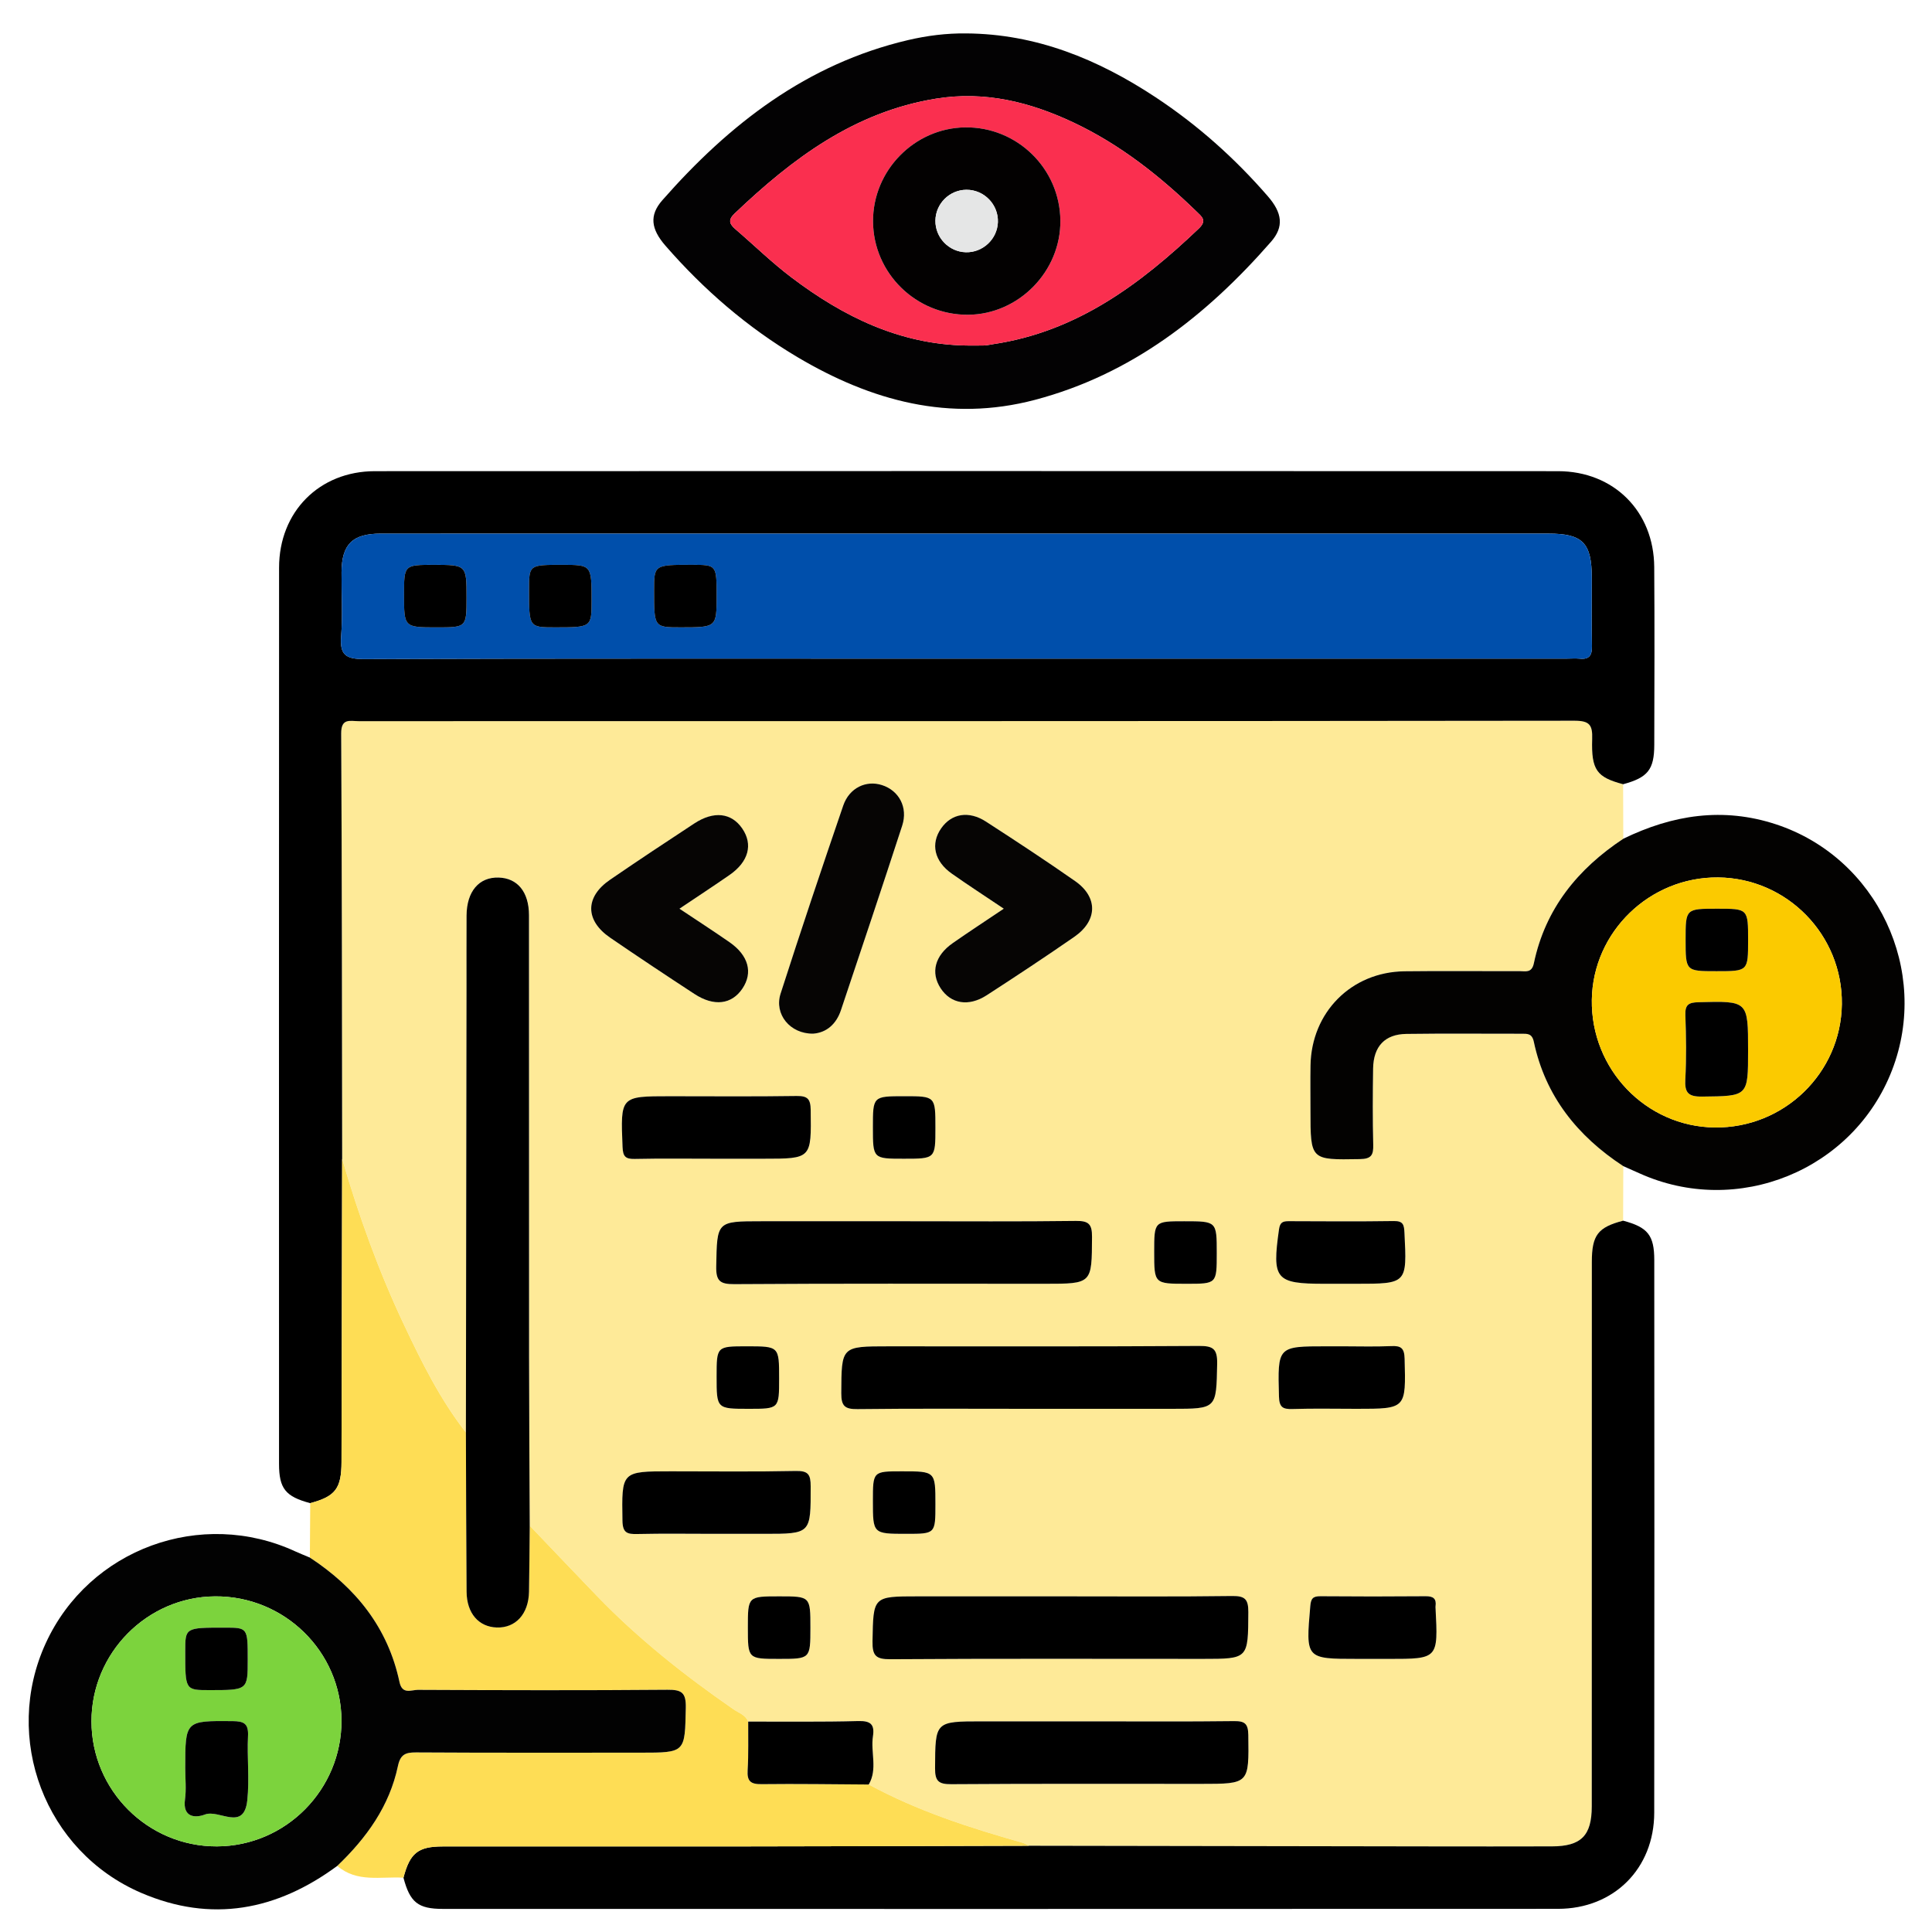 <?xml version="1.0" encoding="UTF-8"?>
<svg xmlns="http://www.w3.org/2000/svg" xmlns:xlink="http://www.w3.org/1999/xlink" version="1.1" id="Layer_1" x="0px" y="0px" width="85px" height="85px" viewBox="0 0 85 85" xml:space="preserve">
<g id="Layer_1_1_" display="none">
	<path display="inline" fill="#030303" d="M42.807,4.472c11.269,0,22.541,0.083,33.808-0.04c4.668-0.05,8.201,3.523,8.171,8.15   c-0.093,14.03-0.03,28.062-0.036,42.092c-0.001,3.911-2.402,6.93-6.115,7.725c-0.722,0.156-1.455,0.146-2.188,0.146   c-6.227,0.003-12.452,0.011-18.68-0.011c-0.636-0.004-0.883,0.113-0.861,0.82c0.055,1.887,0.041,3.774,0.005,5.662   c-0.011,0.575,0.123,0.764,0.731,0.756c2.534-0.035,5.071-0.043,7.605-0.002c2.023,0.033,3.799,0.73,5.179,2.27   c0.86,0.957,1.315,2.081,1.313,3.38c-0.004,1.269,0.003,2.536-0.002,3.806c-0.004,1.283-0.434,1.723-1.721,1.723   c-10.113,0.003-20.229,0-30.343,0c-7.945,0-15.89,0.002-23.835,0c-1.569,0-1.926-0.359-1.928-1.938c0-0.985,0-1.973,0-2.959   c0-3.25,1.911-5.522,5.111-6.137c1.094-0.208,2.189-0.146,3.286-0.152c1.888-0.013,3.776-0.036,5.662,0.015   c0.662,0.021,0.786-0.191,0.773-0.801c-0.04-1.859-0.05-3.723,0.003-5.578c0.021-0.731-0.233-0.865-0.905-0.863   c-6.311,0.023-12.622,0.006-18.933,0.018c-3.29,0.008-5.734-1.385-7.253-4.318c-0.511-0.986-0.75-2.061-0.75-3.174   c-0.003-14.37-0.021-28.738,0.01-43.105C0.925,7.689,4.33,4.485,8.742,4.481C20.098,4.464,31.452,4.472,42.807,4.472z    M74.936,42.17c-1.027,0.671-1.494,1.51-0.854,2.717c0.128,0.24,0.154,0.535,0.217,0.807c0.08,0.352,0.286,0.531,0.649,0.523   c1.06,0.271,2.118,0.547,3.18,0.819c1.106,0.296,2.214,0.595,3.322,0.888c0.353,0.094,0.618,0.137,0.601-0.416   c-0.041-1.316-0.031-2.638-0.002-3.955c0.01-0.432-0.166-0.585-0.546-0.673c-1.116-0.26-2.226-0.543-3.338-0.817   c-0.531-0.146-1.083-0.241-1.589-0.447C75.837,41.315,75.316,41.498,74.936,42.17z M80.848,39.854   c0.037,0.02,0.075,0.039,0.114,0.058c-0.017-0.042-0.034-0.083-0.051-0.125c-0.06-0.124-0.103-0.262-0.183-0.37   c-2.58-3.447-7.89-3.564-10.853-0.207c-0.59,0.668-1.183,0.963-2.062,0.733c-5.572-1.457-11.149-2.902-16.729-4.34   c-0.768-0.198-1.188-0.633-1.341-1.429c-0.646-3.31-3.31-5.64-6.655-5.796c-1.201-0.056-2.37,0.157-3.539,0.887   c1.757,0.452,3.354,0.897,4.969,1.264c0.905,0.206,1.41,0.689,1.625,1.59c0.287,1.202,0.631,2.391,0.979,3.577   c0.183,0.612,0.033,1.105-0.394,1.543c-0.94,0.97-1.887,1.936-2.826,2.907c-0.477,0.493-1.016,0.624-1.688,0.435   c-1.353-0.379-2.715-0.724-4.083-1.045c-0.324-0.076-0.655-0.3-1.094-0.127c0.127,0.184,0.211,0.325,0.315,0.45   c2.805,3.407,7.819,3.493,10.792,0.141c0.646-0.726,1.271-0.942,2.221-0.69c5.402,1.437,10.814,2.847,16.238,4.209   c1.008,0.254,1.539,0.721,1.733,1.756c0.356,1.889,1.433,3.345,3.024,4.4c2.127,1.416,5.152,1.555,6.932,0.338   c-0.248-0.279-0.609-0.27-0.923-0.354c-1.356-0.362-2.718-0.711-4.084-1.038c-0.698-0.168-1.144-0.552-1.333-1.251   c-0.338-1.247-0.7-2.488-1.039-3.734c-0.191-0.707-0.05-1.314,0.503-1.847c0.833-0.799,1.657-1.611,2.425-2.471   c0.641-0.716,1.328-0.907,2.258-0.643C77.672,39.123,79.232,39.597,80.848,39.854z M71.443,52.832   c-0.848-0.587-1.752-0.85-2.815-0.828c-3.257,0.059-6.517,0.061-9.772-0.003c-0.922-0.019-1.551,0.265-2.022,1.006   c-0.657,0.611-1.38,0.72-2.146,0.233c-1.453-0.924-2.764-0.811-4.408-0.139c-1.754,0.717-2.854,1.609-3.25,3.438   c-0.166,0.772-0.734,1.168-1.543,1.168c-1.771,0.002-3.542,0.002-5.314,0c-0.764-0.001-1.273-0.366-1.532-1.085   c-0.114-0.316-0.284-0.62-0.35-0.943c-0.254-1.254-0.949-2.021-2.247-2.209c-0.243-0.035-0.501-0.138-0.697-0.283   c-1.479-1.104-2.923-0.855-4.375,0.054c-0.766,0.479-1.487,0.379-2.144-0.234c-0.472-0.745-1.102-1.046-2.026-1.006   c-1.852,0.08-3.709,0.021-5.564,0.024c-4.58,0.009-9.161,0.021-13.741,0.031c-1.038-0.231-1.361-0.592-1.361-1.596   C6.129,37.644,6.128,24.824,6.136,12.005c0-1.399,0.862-2.254,2.25-2.313C8.583,9.683,8.78,9.688,8.977,9.688   c22.568,0,45.134,0,67.705,0c0.281,0,0.563-0.004,0.844,0.021c1.107,0.103,1.912,0.931,1.99,2.044   c0.021,0.281,0.01,0.563,0.01,0.845c0,7.241,0,14.481,0.008,21.722c0,0.31-0.146,0.677,0.283,0.877   c0.785,0.365,1.439,0.938,2.222,1.531c0-0.281,0-0.44,0-0.6c0-7.974,0.008-15.947-0.004-23.92c-0.005-2.98-2.066-5.029-5.06-5.03   c-22.767-0.006-45.531-0.006-68.294,0C5.654,7.181,3.618,9.25,3.61,12.293c-0.008,3.156-0.002,6.311-0.002,9.467   c0,10.96,0.006,21.92-0.006,32.879c-0.002,1.519,0.449,2.82,1.55,3.873c1.112,1.066,2.479,1.317,3.97,1.316   c22.455-0.014,44.911-0.01,67.366-0.01c0.31,0,0.619-0.004,0.93-0.021c2.211-0.107,4.032-1.611,4.475-3.794   c0.342-1.685,0.078-3.396,0.15-5.233C78.824,53.631,75.311,54.195,71.443,52.832z M74.945,34.031   c0.308,0.015,0.627-0.016,0.922,0.054c0.855,0.204,0.976-0.165,0.972-0.946c-0.034-6.354-0.019-12.709-0.019-19.064   c0-1.797,0-1.797-1.872-1.635c-0.169-0.015-0.335-0.044-0.503-0.044C52.814,12.394,31.182,12.397,9.55,12.38   c-0.608,0-0.729,0.175-0.728,0.75c0.017,11.802,0.02,23.604-0.006,35.405c-0.001,0.705,0.233,0.802,0.849,0.799   c4.844-0.021,9.689-0.012,14.534-0.012c0.269,0,0.537,0,0.967,0c-0.768-0.805-0.59-1.563-0.155-2.262   c0.853-1.365,0.727-2.57,0.132-4.112c-0.715-1.852-1.674-3.013-3.592-3.436c-0.753-0.166-1.068-0.736-1.059-1.518   c0.021-1.662,0.005-3.323,0.006-4.985c0.001-1.238,0.155-1.615,1.328-1.917c1.692-0.437,2.481-1.452,3.196-3.057   c0.773-1.735,0.805-3.118-0.13-4.655c-0.489-0.804-0.248-1.476,0.405-2.103c1.138-1.091,2.236-2.224,3.353-3.339   c0.917-0.916,1.249-1.059,2.363-0.427c1.477,0.838,2.726,0.743,4.346,0.105c1.782-0.702,2.845-1.629,3.262-3.439   c0.199-0.863,0.836-1.189,1.712-1.175c1.548,0.027,3.099,0.007,4.646,0.007c1.457,0,1.775,0.124,2.166,1.48   c0.442,1.54,1.338,2.305,2.832,2.987c1.822,0.833,3.312,0.928,4.961-0.115c0.65-0.41,1.287-0.222,1.828,0.331   c0.905,0.927,1.825,1.839,2.748,2.75c1.911,1.888,1.873,1.699,0.728,4.084c-0.419,0.874-0.572,1.615,0.011,2.481   c0.37,0.548,0.657,1.205,0.782,1.852c0.205,1.044,0.806,1.515,1.769,1.842c2.66,0.903,2.346,0.848,2.356,3.405   c0.004,0.758-0.247,1.707,0.112,2.224c0.393,0.564,1.434,0.473,2.181,0.703c0.024,0.008,0.053,0.018,0.079,0.028   c0.322,0.131,0.568,0.053,0.824-0.2C70.182,35.062,72.412,34.192,74.945,34.031z M28.872,35.802   c-0.384-7.415,5.85-14.176,13.27-14.392c7.521-0.219,13.526,4.876,14.538,12.356c0.051,0.375,0.184,0.542,0.524,0.628   c1.553,0.393,3.104,0.795,4.653,1.2c0.383,0.1,0.592,0.101,0.604-0.429c0.043-1.681,0.068-1.681-1.525-2.302   c-0.263-0.102-0.519-0.222-0.785-0.305c-0.649-0.203-1.035-0.629-1.196-1.291c-0.392-1.594-1.022-3.091-1.874-4.496   c-0.318-0.524-0.33-1.057-0.063-1.607c0.172-0.354,0.32-0.717,0.48-1.077c0.563-1.26,0.564-1.263-0.406-2.227   c-0.558-0.555-1.046-1.376-1.714-1.571c-0.721-0.211-1.489,0.494-2.226,0.823c-0.687,0.308-1.271,0.292-1.906-0.106   c-1.102-0.689-2.273-1.287-3.54-1.542c-1.326-0.268-2.115-0.93-2.392-2.239c-0.033-0.162-0.146-0.31-0.176-0.472   c-0.168-0.87-0.664-1.171-1.549-1.069c-0.859,0.099-1.88-0.213-2.564,0.152c-0.661,0.354-0.703,1.461-1.011,2.238   c-0.252,0.637-0.655,1.001-1.322,1.157c-0.987,0.23-1.962,0.541-2.853,1.019c-2.883,1.548-1.911,1.406-5.009,0.099   c-0.406-0.171-0.671-0.167-0.946,0.18c-0.173,0.219-0.398,0.397-0.594,0.6c-0.548,0.563-1.422,1.067-1.547,1.714   c-0.124,0.638,0.483,1.436,0.82,2.14c0.334,0.699,0.313,1.323-0.105,1.989c-0.673,1.076-1.271,2.223-1.501,3.464   c-0.261,1.414-1.067,2.091-2.37,2.493c-1.407,0.433-1.39,0.504-1.383,1.952c0.004,0.787-0.25,1.764,0.121,2.307   c0.369,0.541,1.362,0.688,2.107,0.931c0.758,0.247,1.151,0.742,1.317,1.491c0.232,1.047,0.506,2.131,1.123,2.981   c1.118,1.539,1.053,2.987,0.071,4.498c-0.367,0.563-0.319,1.021,0.257,1.407c0.137,0.093,0.237,0.24,0.362,0.354   c0.6,0.545,1.05,1.491,1.784,1.58c0.679,0.082,1.458-0.479,2.158-0.828c0.678-0.338,1.277-0.304,1.906,0.102   c0.806,0.52,1.659,1.056,2.582,1.216c2.109,0.36,3.345,1.505,3.743,3.588c0.078,0.408,0.328,0.521,0.729,0.511   c0.816-0.027,1.639-0.059,2.449,0.006c0.662,0.054,0.958-0.209,1.131-0.813c0.16-0.563,0.438-1.096,0.633-1.649   c0.193-0.557,0.563-0.904,1.122-1.039c1.653-0.396,3.199-1.056,4.654-1.928c0.474-0.281,0.938-0.295,1.45-0.103   c0.854,0.321,1.705,1.192,2.527,0.896c0.791-0.285,1.315-1.265,2.019-1.869c0.511-0.438,0.573-0.812,0.278-1.425   c-0.369-0.772-1.064-1.556-0.851-2.415c0.226-0.895-0.206-0.964-0.798-1.089c-0.305-0.063-0.619-0.103-0.898-0.224   c-0.559-0.242-0.869-0.075-1.246,0.408c-2.629,3.394-6.104,5.319-10.395,5.502C35.58,49.609,29.284,43.768,28.872,35.802z    M42.837,78.238c7.856,0,15.714,0.005,23.572-0.008c0.858-0.002,2.01,0.379,2.493-0.174c0.424-0.483,0.103-1.607,0.137-2.447   c0.041-0.998-0.413-1.729-1.189-2.289c-0.9-0.65-1.928-0.862-3.024-0.862c-14.673,0.005-29.345,0.004-44.017,0.004   c-0.226,0-0.451-0.002-0.675,0.017c-2.325,0.191-3.51,1.459-3.51,3.748c0,0.338,0.051,0.688-0.01,1.012   c-0.168,0.904,0.253,1.021,1.05,1.02C26.053,78.229,34.445,78.238,42.837,78.238z M42.756,69.755c3.547,0,7.096-0.009,10.645,0.011   c0.549,0.002,0.802-0.092,0.787-0.729c-0.043-1.913-0.039-3.83-0.004-5.743c0.012-0.62-0.238-0.761-0.791-0.76   c-7.098,0.01-14.191,0.011-21.29-0.005c-0.522,0-0.676,0.166-0.669,0.68c0.025,1.941,0.036,3.887-0.005,5.828   c-0.012,0.615,0.199,0.734,0.767,0.73C35.717,69.743,39.237,69.755,42.756,69.755z M51.479,42.481   c-0.918-0.495-1.563-0.34-2.375,0.355c-5.365,4.607-13.638,2.094-15.629-4.689c-0.187-0.637-0.344-1.272,0.176-1.829   c0.523-0.561,1.155-0.438,1.806-0.269c2.121,0.552,4.249,1.08,6.369,1.632c0.311,0.081,0.543,0.148,0.837-0.112   c1.762-1.557,1.749-1.543,1.166-3.745c-0.151-0.574-0.441-0.801-0.995-0.934c-2.103-0.508-4.196-1.057-6.287-1.612   c-1.507-0.4-1.809-1.489-0.745-2.606c4.949-5.192,13.729-3.345,16.174,3.403c0.073,0.211,0.139,0.427,0.207,0.641   c0.245,0.746,0.991,0.717,1.473,0.663c0.434-0.049,0.104-0.634,0.017-0.957c-1.271-4.605-5.249-7.93-9.894-8.291   c-4.811-0.374-9.317,2.3-11.229,6.659c-1.946,4.435-0.879,9.558,2.675,12.853C39.92,48.001,47.711,47.467,51.479,42.481z    M60.552,49.271c2.269,0,4.388,0,6.589,0c-0.58-0.953-1.072-1.862-1.316-2.875c-0.068-0.282-0.271-0.342-0.482-0.396   c-1.711-0.445-3.426-0.873-5.133-1.327c-0.516-0.136-0.563,0.084-0.402,0.468c0.282,0.672,0.576,1.338,0.896,1.994   C61.05,47.855,61.2,48.557,60.552,49.271z"></path>
	<path display="inline" fill="#D7EBFD" d="M74.945,34.031c-2.533,0.161-4.766,1.03-6.59,2.832c-0.256,0.253-0.502,0.332-0.824,0.2   c-0.026-0.011-0.053-0.02-0.079-0.028c-0.747-0.23-1.788-0.139-2.181-0.703c-0.359-0.518-0.108-1.466-0.112-2.224   c-0.013-2.558,0.304-2.502-2.357-3.405c-0.962-0.327-1.563-0.798-1.768-1.842c-0.125-0.647-0.412-1.304-0.782-1.852   c-0.583-0.867-0.43-1.607-0.011-2.481c1.147-2.385,1.186-2.196-0.728-4.084c-0.923-0.91-1.843-1.823-2.746-2.75   c-0.543-0.553-1.18-0.741-1.828-0.331c-1.651,1.042-3.141,0.947-4.961,0.115c-1.494-0.682-2.392-1.447-2.834-2.987   c-0.391-1.356-0.707-1.479-2.164-1.48c-1.551,0-3.101,0.021-4.647-0.007c-0.876-0.015-1.513,0.312-1.712,1.175   c-0.417,1.81-1.48,2.737-3.262,3.439c-1.62,0.638-2.869,0.733-4.346-0.105c-1.115-0.632-1.446-0.489-2.363,0.427   c-1.116,1.115-2.214,2.248-3.353,3.339c-0.653,0.627-0.895,1.298-0.405,2.103c0.935,1.538,0.903,2.92,0.13,4.655   c-0.714,1.604-1.503,2.62-3.196,3.057c-1.173,0.303-1.327,0.679-1.328,1.917c-0.001,1.662,0.014,3.324-0.006,4.985   c-0.009,0.782,0.305,1.352,1.059,1.518c1.918,0.422,2.877,1.584,3.592,3.436c0.595,1.542,0.721,2.747-0.132,4.112   c-0.435,0.696-0.613,1.457,0.155,2.262c-0.43,0-0.698,0-0.967,0c-4.844,0-9.689-0.012-14.534,0.012   c-0.616,0.003-0.85-0.094-0.849-0.799C8.843,36.733,8.84,24.931,8.823,13.129c0-0.575,0.12-0.75,0.728-0.75   c21.631,0.017,43.264,0.014,64.895,0.016c0.168,0,0.334,0.029,0.504,0.044C74.947,19.637,74.945,26.834,74.945,34.031z"></path>
	<path display="inline" fill="#E8EBED" d="M28.825,53.007c0.657,0.613,1.378,0.714,2.144,0.234c1.452-0.909,2.897-1.157,4.375-0.054   c0.196,0.146,0.455,0.248,0.697,0.283c1.298,0.188,1.993,0.955,2.247,2.209c0.065,0.323,0.236,0.627,0.35,0.943   c0.259,0.719,0.768,1.084,1.532,1.085c1.771,0.002,3.543,0.002,5.314,0c0.809,0,1.379-0.396,1.545-1.168   c0.394-1.829,1.494-2.724,3.248-3.438c1.646-0.672,2.957-0.785,4.408,0.139c0.766,0.484,1.486,0.378,2.146-0.233   c4.573,0.004,9.146,0.007,13.721,0.015c0.315,0,0.614-0.035,0.892-0.188c3.867,1.364,7.383,0.799,10.601-2.063   c-0.071,1.843,0.188,3.553-0.149,5.234c-0.441,2.182-2.265,3.686-4.476,3.794c-0.312,0.017-0.62,0.021-0.931,0.021   c-22.454,0-44.91-0.004-67.365,0.011c-1.49,0.001-2.858-0.25-3.97-1.315c-1.101-1.055-1.552-2.357-1.55-3.873   C3.615,43.68,3.608,32.72,3.608,21.76c0-3.156-0.006-6.311,0.002-9.467C3.618,9.25,5.654,7.181,8.678,7.18   c22.765-0.006,45.53-0.006,68.294,0c2.991,0,5.055,2.05,5.06,5.03c0.012,7.974,0.004,15.947,0.004,23.92c0,0.159,0,0.318,0,0.6   c-0.78-0.593-1.435-1.166-2.22-1.531c-0.433-0.2-0.285-0.567-0.285-0.877c-0.008-7.241-0.006-14.481-0.006-21.722   c0-0.282,0.009-0.564-0.012-0.845c-0.076-1.114-0.883-1.942-1.988-2.044c-0.28-0.026-0.563-0.021-0.846-0.021   c-22.568-0.001-45.137-0.001-67.705,0c-0.197,0-0.395-0.005-0.592,0.003c-1.388,0.059-2.249,0.914-2.25,2.313   c-0.005,12.818-0.004,25.638,0,38.457c0,1.004,0.324,1.362,1.361,1.596c-0.106,0.771,0.311,0.967,0.993,0.965   C15.267,53.011,22.046,53.011,28.825,53.007z"></path>
	<path display="inline" fill="#FBDD75" d="M28.872,35.802c0.413,7.966,6.708,13.808,14.671,13.474   c4.289-0.18,7.766-2.106,10.395-5.5c0.375-0.483,0.688-0.65,1.246-0.408c0.279,0.119,0.596,0.16,0.898,0.224   c0.592,0.125,1.021,0.194,0.798,1.091c-0.216,0.857,0.479,1.641,0.851,2.414c0.295,0.612,0.23,0.984-0.278,1.426   c-0.701,0.604-1.228,1.584-2.021,1.869c-0.822,0.295-1.674-0.576-2.524-0.897c-0.515-0.192-0.979-0.181-1.451,0.103   c-1.455,0.872-3.001,1.53-4.654,1.928c-0.563,0.136-0.929,0.482-1.12,1.037c-0.195,0.558-0.475,1.086-0.635,1.651   c-0.173,0.604-0.469,0.866-1.131,0.813c-0.813-0.063-1.633-0.035-2.449-0.008c-0.4,0.014-0.651-0.102-0.729-0.51   c-0.398-2.083-1.634-3.226-3.743-3.588c-0.923-0.16-1.776-0.695-2.582-1.216c-0.629-0.403-1.228-0.438-1.906-0.103   c-0.7,0.35-1.479,0.91-2.158,0.83c-0.734-0.09-1.184-1.035-1.784-1.58c-0.125-0.112-0.225-0.262-0.362-0.354   c-0.576-0.387-0.625-0.844-0.257-1.407c0.982-1.511,1.046-2.959-0.071-4.498c-0.617-0.851-0.891-1.934-1.123-2.981   c-0.166-0.749-0.559-1.244-1.317-1.491c-0.745-0.243-1.738-0.39-2.107-0.931c-0.371-0.543-0.116-1.521-0.121-2.307   c-0.007-1.448-0.024-1.519,1.383-1.952c1.303-0.402,2.109-1.079,2.37-2.493c0.23-1.242,0.828-2.389,1.501-3.464   c0.418-0.666,0.44-1.29,0.105-1.989c-0.337-0.704-0.944-1.502-0.82-2.14c0.125-0.647,0.999-1.151,1.547-1.714   c0.196-0.202,0.421-0.38,0.594-0.6c0.275-0.347,0.54-0.351,0.946-0.18c3.098,1.307,2.126,1.449,5.009-0.099   c0.891-0.478,1.866-0.789,2.853-1.019c0.667-0.155,1.07-0.52,1.322-1.157c0.308-0.777,0.35-1.885,1.011-2.238   c0.684-0.366,1.705-0.054,2.564-0.152c0.887-0.102,1.381,0.2,1.551,1.069c0.028,0.163,0.141,0.31,0.174,0.472   c0.274,1.309,1.063,1.971,2.392,2.239c1.265,0.255,2.44,0.853,3.54,1.542c0.636,0.398,1.223,0.414,1.906,0.106   c0.732-0.329,1.505-1.034,2.226-0.823c0.668,0.195,1.156,1.016,1.714,1.571c0.973,0.964,0.969,0.967,0.406,2.227   c-0.16,0.359-0.311,0.723-0.482,1.077c-0.268,0.551-0.256,1.083,0.063,1.607c0.851,1.404,1.481,2.901,1.874,4.496   c0.16,0.662,0.547,1.087,1.197,1.291c0.268,0.083,0.521,0.203,0.785,0.305c1.596,0.622,1.567,0.621,1.524,2.302   c-0.014,0.53-0.224,0.529-0.604,0.429c-1.549-0.404-3.102-0.807-4.652-1.2c-0.342-0.086-0.475-0.253-0.525-0.628   c-1.011-7.48-7.016-12.575-14.537-12.356C34.722,21.625,28.488,28.387,28.872,35.802z"></path>
	<path display="inline" fill="#EBEEF0" d="M42.837,78.238c-8.393,0-16.785-0.012-25.177,0.018c-0.797,0.002-1.218-0.113-1.05-1.018   c0.061-0.326,0.01-0.674,0.01-1.012c0-2.289,1.186-3.559,3.51-3.748c0.224-0.021,0.45-0.019,0.675-0.019   c14.672,0,29.345,0.001,44.017-0.004c1.099,0,2.123,0.212,3.025,0.862c0.775,0.561,1.229,1.289,1.188,2.287   c-0.034,0.842,0.287,1.965-0.138,2.447c-0.482,0.553-1.635,0.172-2.492,0.174C58.552,78.243,50.693,78.238,42.837,78.238z"></path>
	<path display="inline" fill="#817481" d="M80.846,39.855c-1.611-0.258-3.174-0.732-4.738-1.177   c-0.93-0.264-1.615-0.073-2.258,0.643c-0.768,0.86-1.592,1.672-2.425,2.471c-0.553,0.531-0.694,1.14-0.503,1.845   c0.339,1.248,0.701,2.489,1.039,3.736c0.189,0.7,0.635,1.083,1.333,1.251c1.366,0.327,2.728,0.676,4.084,1.038   c0.313,0.084,0.675,0.072,0.923,0.352c-1.779,1.219-4.805,1.08-6.932-0.336c-1.594-1.058-2.668-2.514-3.023-4.4   c-0.195-1.035-0.729-1.504-1.734-1.756c-5.424-1.363-10.836-2.772-16.238-4.209c-0.947-0.252-1.575-0.036-2.221,0.69   c-2.975,3.352-7.987,3.268-10.792-0.141c-0.104-0.125-0.188-0.266-0.315-0.45c0.438-0.173,0.77,0.052,1.094,0.127   c1.368,0.321,2.731,0.666,4.083,1.045c0.673,0.189,1.211,0.058,1.689-0.435c0.938-0.971,1.885-1.937,2.825-2.907   c0.427-0.438,0.572-0.932,0.394-1.543c-0.353-1.186-0.692-2.375-0.979-3.577c-0.215-0.901-0.719-1.385-1.625-1.59   c-1.614-0.367-3.21-0.813-4.968-1.264c1.169-0.73,2.338-0.943,3.539-0.887c3.346,0.157,6.012,2.487,6.655,5.796   c0.153,0.795,0.573,1.23,1.341,1.429c5.577,1.438,11.154,2.883,16.729,4.34c0.88,0.23,1.472-0.064,2.062-0.733   c2.964-3.358,8.271-3.24,10.853,0.207c0.08,0.108,0.123,0.246,0.183,0.37C80.891,39.81,80.867,39.832,80.846,39.855z"></path>
	<path display="inline" fill="#A499A4" d="M42.756,69.755c-3.52,0-7.04-0.012-10.56,0.013c-0.568,0.004-0.779-0.115-0.767-0.729   c0.041-1.94,0.03-3.888,0.005-5.828c-0.006-0.515,0.147-0.681,0.669-0.678c7.096,0.014,14.192,0.013,21.29,0.003   c0.553-0.001,0.803,0.14,0.791,0.76c-0.035,1.913-0.039,3.83,0.004,5.743c0.015,0.638-0.238,0.729-0.787,0.729   C49.854,69.746,46.305,69.755,42.756,69.755z"></path>
	<path display="inline" fill="#E7E9EB" d="M51.479,42.481c-3.768,4.985-11.559,5.52-16.256,1.162   c-3.554-3.294-4.621-8.417-2.675-12.854c1.912-4.359,6.421-7.033,11.229-6.659c4.646,0.361,8.623,3.686,9.895,8.291   c0.09,0.322,0.417,0.908-0.018,0.957c-0.479,0.054-1.227,0.083-1.473-0.663c-0.068-0.213-0.133-0.43-0.207-0.641   c-2.443-6.748-11.225-8.595-16.173-3.403c-1.064,1.117-0.762,2.207,0.745,2.606c2.091,0.555,4.184,1.104,6.287,1.612   c0.552,0.133,0.843,0.36,0.995,0.934c0.583,2.202,0.596,2.188-1.166,3.745c-0.294,0.26-0.526,0.193-0.837,0.112   c-2.121-0.553-4.248-1.081-6.369-1.632c-0.65-0.169-1.283-0.292-1.806,0.269c-0.52,0.556-0.363,1.191-0.176,1.829   c1.993,6.784,10.265,9.297,15.63,4.689C49.913,42.141,50.561,41.986,51.479,42.481z"></path>
	<path display="inline" fill="#C3E1FE" d="M74.945,34.031c0-7.197,0.002-14.394,0.003-21.591c1.872-0.162,1.872-0.162,1.872,1.635   c0,6.355-0.016,12.71,0.019,19.064c0.004,0.781-0.114,1.149-0.972,0.946C75.572,34.015,75.253,34.046,74.945,34.031z"></path>
	<path display="inline" fill="#D4E8FA" d="M60.552,49.271c0.648-0.715,0.498-1.416,0.147-2.139   c-0.318-0.654-0.612-1.322-0.896-1.994c-0.16-0.384-0.109-0.604,0.403-0.468c1.707,0.454,3.422,0.884,5.133,1.327   c0.212,0.057,0.414,0.113,0.481,0.396c0.246,1.013,0.738,1.922,1.318,2.875C64.939,49.271,62.82,49.271,60.552,49.271z"></path>
	<path display="inline" fill="#D2E4F3" d="M28.825,53.007c-6.779,0.004-13.559,0.004-20.338,0.017   c-0.683,0.002-1.099-0.193-0.993-0.965c4.58-0.012,9.161-0.022,13.741-0.033c1.855-0.004,3.712,0.058,5.564-0.022   C27.724,51.961,28.353,52.262,28.825,53.007z"></path>
	<path display="inline" fill="#E6E9EC" d="M78.164,42.063c1.111,0.274,2.223,0.557,3.338,0.817c0.38,0.088,0.557,0.242,0.546,0.673   c-0.03,1.317-0.039,2.639,0.002,3.955c0.019,0.553-0.248,0.51-0.601,0.416c-1.108-0.293-2.215-0.592-3.322-0.888   C78.141,45.379,78.15,43.721,78.164,42.063z"></path>
	<path display="inline" fill="#C2DFFB" d="M78.164,42.063c-0.014,1.658-0.023,3.315-0.037,4.974c-1.061-0.273-2.12-0.547-3.18-0.819   c-0.004-1.35-0.008-2.698-0.012-4.047c0.381-0.673,0.899-0.855,1.64-0.554C77.081,41.822,77.633,41.918,78.164,42.063z"></path>
	<path display="inline" fill="#D2E4F3" d="M71.443,52.832c-0.277,0.154-0.576,0.189-0.894,0.188   c-4.573-0.008-9.146-0.01-13.721-0.014c0.473-0.742,1.103-1.023,2.022-1.006c3.256,0.063,6.518,0.063,9.772,0.003   C69.691,51.982,70.598,52.245,71.443,52.832z"></path>
	<path display="inline" fill="#D3E6F8" d="M74.936,42.17c0.004,1.35,0.008,2.698,0.014,4.047c-0.363,0.008-0.569-0.174-0.649-0.523   c-0.063-0.271-0.089-0.564-0.217-0.807C73.441,43.682,73.906,42.841,74.936,42.17z"></path>
	<path display="inline" fill="#817481" d="M80.911,39.788c0.017,0.042,0.034,0.083,0.051,0.125c-0.039-0.02-0.077-0.039-0.114-0.058   C80.867,39.832,80.891,39.81,80.911,39.788z"></path>
</g>
<path fill-rule="evenodd" clip-rule="evenodd" fill="#FEEA98" d="M71.411,34.503c0.003,0.799,0.005,1.598,0.007,2.397  c-2.005,1.326-3.432,3.079-3.934,5.476c-0.094,0.447-0.372,0.347-0.634,0.348c-1.688,0.006-3.374-0.014-5.062,0.007  c-2.336,0.029-4.095,1.805-4.131,4.146c-0.011,0.659-0.002,1.317-0.002,1.975c0,2.197,0,2.178,2.169,2.142  c0.517-0.006,0.604-0.185,0.592-0.639c-0.028-1.115-0.021-2.232-0.005-3.348c0.016-0.973,0.518-1.509,1.466-1.521  c1.688-0.022,3.375-0.006,5.063-0.008c0.259,0,0.463-0.017,0.542,0.354c0.508,2.396,1.924,4.153,3.937,5.472  c-0.003,0.801-0.005,1.6-0.008,2.399c-1.111,0.291-1.377,0.634-1.377,1.814c-0.003,7.983,0,15.967-0.003,23.951  c0,1.291-0.468,1.76-1.751,1.763c-1.803,0.006-3.605,0.003-5.409,0.001c-5.864-0.009-11.729-0.019-17.596-0.028  c-0.101-0.046-0.196-0.107-0.303-0.137c-2.325-0.656-4.618-1.397-6.751-2.559c0.399-0.679,0.076-1.42,0.185-2.123  c0.079-0.51-0.09-0.682-0.636-0.669c-1.616,0.044-3.234,0.021-4.852,0.024c-0.119-0.294-0.417-0.381-0.645-0.538  c-2.155-1.489-4.202-3.109-6.022-4.999c-0.985-1.022-1.964-2.053-2.945-3.078c-0.01-2.46-0.027-4.919-0.028-7.38  c-0.004-6.495,0-12.989-0.004-19.484c0-1.024-0.507-1.634-1.338-1.656c-0.861-0.023-1.401,0.61-1.408,1.67  c-0.008,1.059,0,2.117-0.002,3.175c-0.008,6.523-0.017,13.046-0.027,19.569c-1.126-1.443-1.936-3.07-2.712-4.713  c-1.119-2.363-2.003-4.816-2.733-7.325c-0.01-6.239-0.008-12.477-0.043-18.716c-0.004-0.688,0.395-0.541,0.769-0.541  c17.83-0.001,35.661,0.003,53.49-0.019c0.665,0,0.801,0.184,0.78,0.806C70.006,33.887,70.255,34.197,71.411,34.503z M39.865,53.73  c-2.119,0-4.237,0-6.355,0c-1.993,0-1.961,0.001-2,1.977c-0.013,0.648,0.161,0.795,0.797,0.79c4.551-0.03,9.103-0.016,13.655-0.016  c2.096,0,2.07,0,2.081-2.063c0.005-0.565-0.151-0.709-0.708-0.702C44.847,53.748,42.355,53.73,39.865,53.73z M45.284,61.982  c2.09,0,4.179,0,6.269,0c1.99,0,1.957-0.001,1.997-1.98c0.013-0.659-0.175-0.79-0.803-0.786c-4.553,0.029-9.103,0.017-13.654,0.017  c-2.093,0-2.069,0-2.08,2.065c-0.003,0.572,0.167,0.703,0.714,0.697C40.245,61.966,42.765,61.982,45.284,61.982z M46.744,70.233  c-2.118,0-4.236,0-6.354,0c-1.996,0-1.966,0.001-2.003,1.972c-0.012,0.642,0.148,0.799,0.793,0.794  c4.58-0.03,9.16-0.015,13.74-0.015c2.012,0,1.99-0.002,2.001-2.059c0.002-0.559-0.142-0.713-0.704-0.707  C51.727,70.251,49.235,70.233,46.744,70.233z M48.027,75.733c-1.604,0-3.207,0-4.81,0c-2.092,0-2.068,0-2.079,2.066  c-0.004,0.571,0.164,0.701,0.712,0.698c3.664-0.025,7.329-0.014,10.991-0.014c2.124,0,2.107,0,2.078-2.151  c-0.008-0.493-0.149-0.615-0.625-0.61C52.206,75.748,50.115,75.733,48.027,75.733z M29.894,39.979c0.797-0.536,1.507-1,2.204-1.483  c0.838-0.582,1.039-1.342,0.559-2.043c-0.476-0.695-1.251-0.787-2.112-0.223c-1.242,0.816-2.481,1.637-3.707,2.477  c-1.105,0.757-1.102,1.79,0.007,2.549c1.226,0.839,2.464,1.661,3.707,2.475c0.858,0.563,1.639,0.465,2.11-0.235  c0.474-0.702,0.272-1.46-0.567-2.043C31.398,40.968,30.686,40.508,29.894,39.979z M44.162,39.979  c-0.826,0.555-1.543,1.023-2.246,1.514c-0.789,0.551-0.98,1.299-0.534,1.984c0.446,0.688,1.232,0.826,2.031,0.309  c1.296-0.838,2.585-1.689,3.854-2.57c1.027-0.712,1.045-1.745,0.035-2.451c-1.289-0.9-2.604-1.765-3.923-2.618  c-0.761-0.491-1.517-0.354-1.97,0.294c-0.476,0.68-0.307,1.452,0.467,1.996C42.595,38.944,43.334,39.422,44.162,39.979z   M35.776,45.477c0.578-0.042,1.014-0.41,1.224-1.035c0.906-2.704,1.813-5.408,2.695-8.119c0.261-0.803-0.141-1.541-0.889-1.782  c-0.7-0.226-1.438,0.119-1.706,0.899c-0.942,2.751-1.869,5.509-2.757,8.277C34.053,44.621,34.761,45.49,35.776,45.477z   M31.441,50.979c0.715,0,1.43,0,2.146,0c2.126,0,2.108,0,2.08-2.146c-0.006-0.484-0.136-0.62-0.62-0.614  c-1.859,0.027-3.718,0.011-5.578,0.011c-2.183,0-2.17,0-2.079,2.233c0.017,0.409,0.121,0.534,0.532,0.525  C29.095,50.964,30.268,50.979,31.441,50.979z M31.473,67.482c0.714,0,1.43,0,2.145,0c2.07,0,2.052,0,2.049-2.092  c-0.001-0.509-0.099-0.685-0.651-0.673c-1.83,0.038-3.661,0.015-5.492,0.015c-2.194,0-2.172,0-2.137,2.178  c0.009,0.534,0.212,0.591,0.653,0.58C29.183,67.465,30.328,67.482,31.473,67.482z M59.063,59.232c-0.23,0-0.459,0-0.687,0  c-2.183,0-2.166-0.001-2.108,2.203c0.013,0.471,0.159,0.568,0.59,0.556c0.942-0.029,1.887-0.009,2.831-0.009  c2.183,0,2.165,0,2.107-2.204c-0.012-0.47-0.16-0.575-0.59-0.555C60.493,59.255,59.776,59.232,59.063,59.232z M58.96,56.481  c0.229,0,0.458,0,0.687,0c2.266,0,2.257,0.001,2.144-2.248c-0.017-0.333-0.047-0.517-0.457-0.512  c-1.544,0.022-3.087,0.012-4.631,0.006c-0.264,0-0.387,0.047-0.431,0.361c-0.312,2.197-0.159,2.393,2.002,2.393  C58.503,56.481,58.731,56.481,58.96,56.481z M60.322,72.984c0.258,0,0.515,0,0.771,0c2.181,0,2.181,0,2.064-2.233  c-0.002-0.029-0.005-0.06,0-0.087c0.046-0.337-0.104-0.439-0.436-0.437c-1.544,0.013-3.088,0.013-4.632,0  c-0.334-0.003-0.415,0.108-0.443,0.438c-0.201,2.318-0.211,2.318,2.074,2.318C59.922,72.984,60.122,72.984,60.322,72.984z   M34.278,60.647c0-1.415,0-1.415-1.419-1.415c-1.331,0-1.331,0-1.331,1.332c0,1.418,0,1.418,1.419,1.418  C34.278,61.982,34.278,61.982,34.278,60.647z M52.212,56.481c1.32,0,1.32,0,1.32-1.347c0-1.404,0-1.404-1.433-1.404  c-1.319,0-1.319,0-1.319,1.347C50.78,56.481,50.78,56.481,52.212,56.481z M38.404,66.034c0,1.448,0,1.448,1.474,1.448  c1.276,0,1.276,0,1.276-1.303c0-1.447,0-1.447-1.474-1.447C38.404,64.732,38.404,64.732,38.404,66.034z M34.271,72.984  c1.383,0,1.383,0,1.383-1.37c0-1.381,0-1.381-1.369-1.381c-1.382,0-1.382,0-1.382,1.368C32.903,72.984,32.903,72.984,34.271,72.984z   M39.792,48.229c-1.388,0-1.388,0-1.388,1.363c0,1.387,0,1.387,1.362,1.387c1.388,0,1.388,0,1.388-1.362  C41.154,48.229,41.154,48.229,39.792,48.229z"></path>
<path fill-rule="evenodd" clip-rule="evenodd" d="M71.411,34.503c-1.156-0.307-1.405-0.617-1.362-1.988  c0.021-0.622-0.115-0.806-0.78-0.806c-17.829,0.022-35.66,0.017-53.49,0.019c-0.374,0-0.772-0.146-0.769,0.541  c0.035,6.239,0.033,12.477,0.043,18.716c-0.01,4.446-0.018,8.892-0.028,13.338c-0.004,1.168-0.271,1.516-1.376,1.81  c-1.087-0.29-1.373-0.639-1.373-1.733c-0.002-13.143-0.005-26.285,0.002-39.427c0.001-2.457,1.77-4.241,4.213-4.243  c17.352-0.007,34.702-0.007,52.054,0c2.455,0.001,4.22,1.768,4.234,4.221c0.019,2.605,0.008,5.211,0.002,7.817  C72.779,33.861,72.497,34.21,71.411,34.503z M42.536,28.977c8.79,0,17.58,0,26.37,0c0.2,0,0.402-0.017,0.602,0.002  c0.421,0.041,0.539-0.156,0.531-0.552c-0.02-1.002-0.005-2.004-0.007-3.006c-0.001-1.539-0.399-1.945-1.913-1.945  c-10.106-0.001-20.214,0-30.321,0c-7.015,0-14.03-0.002-21.045,0.001c-1.247,0-1.719,0.47-1.727,1.699  c-0.006,0.945,0.053,1.894-0.018,2.833c-0.061,0.794,0.204,0.987,0.986,0.985C24.841,28.966,33.689,28.977,42.536,28.977z"></path>
<path fill-rule="evenodd" clip-rule="evenodd" d="M45.275,81.206c5.866,0.01,11.731,0.02,17.596,0.028  c1.804,0.002,3.606,0.005,5.409-0.001c1.283-0.003,1.751-0.472,1.751-1.763c0.003-7.984,0-15.968,0.003-23.951  c0-1.181,0.266-1.523,1.377-1.814c1.085,0.288,1.37,0.639,1.37,1.736c0.004,8.104,0.009,16.211-0.002,24.314  c-0.004,2.454-1.777,4.225-4.233,4.226c-16.354,0.008-32.708,0.005-49.061,0.003c-1.096,0-1.448-0.29-1.735-1.373  c0.285-1.083,0.637-1.373,1.727-1.375c4.515-0.004,9.029,0.003,13.543-0.002C37.105,81.23,41.19,81.216,45.275,81.206z"></path>
<path fill-rule="evenodd" clip-rule="evenodd" fill="#FEDD55" d="M45.275,81.206c-4.085,0.01-8.17,0.024-12.255,0.028  c-4.514,0.005-9.029-0.002-13.543,0.002c-1.09,0.002-1.441,0.292-1.727,1.375c-0.991-0.061-2.045,0.229-2.912-0.52  c1.283-1.226,2.296-2.625,2.669-4.394c0.108-0.508,0.33-0.602,0.799-0.599c3.29,0.02,6.58,0.011,9.87,0.011  c1.99,0,1.956-0.002,1.996-1.983c0.013-0.662-0.183-0.79-0.807-0.784c-3.661,0.031-7.323,0.02-10.985,0.004  c-0.283,0-0.683,0.222-0.804-0.344c-0.509-2.397-1.928-4.154-3.943-5.476c0.005-0.797,0.011-1.597,0.016-2.395  c1.106-0.294,1.373-0.642,1.376-1.81c0.011-4.446,0.019-8.892,0.028-13.338c0.73,2.509,1.614,4.962,2.733,7.325  c0.776,1.643,1.585,3.27,2.712,4.713c0.01,2.336,0.013,4.672,0.03,7.009c0.007,0.946,0.53,1.545,1.329,1.571  c0.829,0.026,1.399-0.596,1.417-1.57c0.019-0.968,0.022-1.937,0.032-2.905c0.981,1.025,1.96,2.056,2.945,3.078  c1.821,1.89,3.867,3.51,6.022,4.999c0.227,0.157,0.526,0.244,0.644,0.538c-0.005,0.713,0.019,1.428-0.025,2.139  c-0.031,0.493,0.141,0.62,0.619,0.613c1.569-0.02,3.14,0.007,4.709,0.016c2.134,1.161,4.426,1.902,6.751,2.559  C45.079,81.099,45.175,81.16,45.275,81.206z"></path>
<path fill-rule="evenodd" clip-rule="evenodd" fill="#030203" d="M42.504,1.47c3.084,0.02,5.803,1.137,8.33,2.804  c1.851,1.221,3.493,2.686,4.946,4.361c0.636,0.732,0.715,1.345,0.141,2c-2.838,3.247-6.141,5.839-10.394,6.959  c-3.748,0.986-7.192,0.043-10.431-1.875c-2.21-1.31-4.134-2.973-5.819-4.909c-0.641-0.737-0.716-1.34-0.139-1.998  c2.944-3.352,6.358-6.003,10.811-7.048C40.789,1.567,41.64,1.46,42.504,1.47z M42.513,15.201c0.257,0,0.515,0.007,0.772-0.002  c0.142-0.005,0.283-0.038,0.424-0.06c3.658-0.547,6.452-2.625,9.037-5.088c0.369-0.353,0.126-0.521-0.104-0.745  c-1.609-1.561-3.354-2.941-5.395-3.907c-1.923-0.91-3.915-1.406-6.064-1.059c-3.59,0.581-6.327,2.638-8.866,5.057  c-0.297,0.283-0.222,0.461,0.039,0.686c0.824,0.708,1.604,1.473,2.469,2.126C37.099,13.929,39.584,15.152,42.513,15.201z"></path>
<path fill-rule="evenodd" clip-rule="evenodd" fill="#030201" d="M71.419,51.306c-2.013-1.318-3.429-3.076-3.937-5.472  c-0.079-0.371-0.283-0.354-0.542-0.354c-1.688,0.002-3.375-0.015-5.063,0.008c-0.948,0.012-1.45,0.548-1.466,1.521  c-0.017,1.115-0.023,2.232,0.005,3.348c0.013,0.454-0.075,0.633-0.592,0.639c-2.169,0.036-2.169,0.056-2.169-2.142  c0-0.657-0.009-1.315,0.002-1.975c0.036-2.341,1.795-4.116,4.131-4.146c1.688-0.021,3.374-0.001,5.062-0.007  c0.262-0.001,0.54,0.099,0.634-0.348c0.502-2.397,1.929-4.15,3.934-5.476c2.16-1.053,4.386-1.403,6.721-0.634  c4.448,1.466,6.793,6.431,5.104,10.812c-1.702,4.413-6.807,6.494-11.125,4.537C71.886,51.511,71.651,51.41,71.419,51.306z   M75.588,38.604c-3.009-0.027-5.508,2.394-5.554,5.38c-0.046,3.058,2.378,5.581,5.4,5.62c3.051,0.04,5.562-2.393,5.6-5.425  C81.071,41.136,78.625,38.631,75.588,38.604z"></path>
<path fill-rule="evenodd" clip-rule="evenodd" fill="#020202" d="M13.633,68.527c2.015,1.321,3.434,3.078,3.943,5.476  c0.121,0.565,0.521,0.344,0.804,0.344c3.663,0.016,7.324,0.027,10.985-0.004c0.625-0.006,0.82,0.122,0.807,0.784  c-0.04,1.981-0.006,1.983-1.996,1.983c-3.291,0-6.58,0.009-9.87-0.011c-0.469-0.003-0.691,0.091-0.799,0.599  c-0.373,1.769-1.386,3.168-2.669,4.394c-2.66,1.962-5.537,2.515-8.625,1.187c-4.239-1.822-6.118-6.809-4.199-10.987  c1.905-4.149,6.84-5.957,10.995-4.029C13.215,68.356,13.425,68.439,13.633,68.527z M15.024,75.69  c-0.014-3.028-2.512-5.479-5.564-5.456c-2.991,0.021-5.437,2.494-5.435,5.496c0,3.039,2.483,5.515,5.518,5.503  C12.575,81.221,15.037,78.732,15.024,75.69z"></path>
<path fill-rule="evenodd" clip-rule="evenodd" d="M23.306,67.128c-0.01,0.969-0.013,1.938-0.032,2.905  c-0.018,0.975-0.588,1.597-1.417,1.57c-0.799-0.026-1.321-0.625-1.329-1.571c-0.018-2.337-0.021-4.673-0.03-7.009  c0.01-6.523,0.019-13.046,0.027-19.569c0.002-1.059-0.005-2.117,0.002-3.175c0.007-1.061,0.547-1.694,1.408-1.67  c0.831,0.022,1.337,0.631,1.338,1.656c0.004,6.495,0,12.989,0.004,19.484C23.279,62.209,23.296,64.668,23.306,67.128z"></path>
<path fill-rule="evenodd" clip-rule="evenodd" d="M39.865,53.73c2.49,0,4.981,0.018,7.471-0.014  c0.557-0.007,0.713,0.137,0.708,0.702c-0.011,2.063,0.015,2.063-2.081,2.063c-4.553,0-9.104-0.015-13.655,0.016  c-0.636,0.005-0.811-0.142-0.797-0.79c0.039-1.976,0.007-1.977,2-1.977C35.628,53.73,37.746,53.73,39.865,53.73z"></path>
<path fill-rule="evenodd" clip-rule="evenodd" d="M45.284,61.982c-2.52,0-5.039-0.017-7.557,0.013  c-0.548,0.006-0.717-0.125-0.714-0.697c0.011-2.065-0.013-2.065,2.08-2.065c4.552,0,9.102,0.013,13.654-0.017  c0.628-0.004,0.815,0.127,0.803,0.786c-0.04,1.979-0.007,1.98-1.997,1.98C49.463,61.982,47.374,61.982,45.284,61.982z"></path>
<path fill-rule="evenodd" clip-rule="evenodd" d="M46.744,70.233c2.491,0,4.982,0.018,7.473-0.015  c0.563-0.006,0.706,0.148,0.704,0.707c-0.011,2.057,0.011,2.059-2.001,2.059c-4.58,0-9.16-0.016-13.74,0.015  c-0.645,0.005-0.805-0.152-0.793-0.794c0.037-1.971,0.007-1.972,2.003-1.972C42.508,70.233,44.626,70.233,46.744,70.233z"></path>
<path fill-rule="evenodd" clip-rule="evenodd" d="M48.027,75.733c2.088,0,4.179,0.015,6.268-0.011  c0.476-0.005,0.617,0.117,0.625,0.61c0.029,2.151,0.046,2.151-2.078,2.151c-3.662,0-7.327-0.012-10.991,0.014  c-0.548,0.003-0.716-0.127-0.712-0.698c0.011-2.066-0.014-2.066,2.079-2.066C44.82,75.733,46.424,75.733,48.027,75.733z"></path>
<path fill-rule="evenodd" clip-rule="evenodd" fill="#060504" d="M29.894,39.979c0.792,0.529,1.505,0.989,2.201,1.473  c0.84,0.583,1.041,1.342,0.567,2.043c-0.471,0.7-1.251,0.798-2.11,0.235c-1.243-0.813-2.481-1.635-3.707-2.475  c-1.109-0.759-1.112-1.792-0.007-2.549c1.225-0.84,2.464-1.661,3.707-2.477c0.86-0.564,1.636-0.473,2.112,0.223  c0.48,0.701,0.28,1.461-0.559,2.043C31.401,38.979,30.691,39.443,29.894,39.979z"></path>
<path fill-rule="evenodd" clip-rule="evenodd" fill="#060504" d="M44.162,39.979c-0.828-0.557-1.567-1.035-2.286-1.542  c-0.774-0.543-0.943-1.316-0.467-1.996c0.453-0.649,1.209-0.786,1.97-0.294c1.319,0.853,2.634,1.717,3.923,2.618  c1.01,0.706,0.992,1.738-0.035,2.451c-1.269,0.88-2.558,1.731-3.854,2.57c-0.798,0.518-1.584,0.379-2.031-0.309  c-0.446-0.686-0.254-1.434,0.534-1.984C42.619,41.002,43.336,40.534,44.162,39.979z"></path>
<path fill-rule="evenodd" clip-rule="evenodd" fill="#060504" d="M35.776,45.477c-1.016,0.014-1.724-0.855-1.434-1.76  c0.889-2.769,1.815-5.526,2.757-8.277c0.268-0.78,1.006-1.125,1.706-0.899c0.748,0.241,1.149,0.979,0.889,1.782  c-0.882,2.711-1.789,5.415-2.695,8.119C36.791,45.066,36.354,45.435,35.776,45.477z"></path>
<path fill-rule="evenodd" clip-rule="evenodd" d="M31.441,50.979c-1.173,0-2.346-0.016-3.519,0.009  c-0.412,0.009-0.515-0.116-0.532-0.525c-0.091-2.233-0.104-2.233,2.079-2.233c1.86,0,3.719,0.017,5.578-0.011  c0.484-0.006,0.613,0.13,0.62,0.614c0.028,2.146,0.046,2.146-2.08,2.146C32.871,50.979,32.156,50.979,31.441,50.979z"></path>
<path fill-rule="evenodd" clip-rule="evenodd" d="M31.473,67.482c-1.145,0-2.29-0.018-3.434,0.008  c-0.441,0.011-0.644-0.046-0.653-0.58c-0.035-2.178-0.057-2.178,2.137-2.178c1.831,0,3.663,0.023,5.492-0.015  c0.552-0.012,0.65,0.164,0.651,0.673c0.003,2.092,0.021,2.092-2.049,2.092C32.902,67.482,32.187,67.482,31.473,67.482z"></path>
<path fill-rule="evenodd" clip-rule="evenodd" d="M59.063,59.232c0.714,0,1.431,0.022,2.144-0.009  c0.43-0.021,0.578,0.085,0.59,0.555c0.058,2.204,0.075,2.204-2.107,2.204c-0.944,0-1.889-0.021-2.831,0.009  c-0.431,0.013-0.577-0.085-0.59-0.556c-0.058-2.204-0.074-2.203,2.108-2.203C58.604,59.232,58.832,59.232,59.063,59.232z"></path>
<path fill-rule="evenodd" clip-rule="evenodd" d="M58.96,56.481c-0.229,0-0.457,0-0.687,0c-2.161,0-2.313-0.195-2.002-2.393  c0.044-0.314,0.167-0.361,0.431-0.361c1.544,0.006,3.087,0.017,4.631-0.006c0.41-0.005,0.44,0.179,0.457,0.512  c0.113,2.249,0.122,2.248-2.144,2.248C59.418,56.481,59.188,56.481,58.96,56.481z"></path>
<path fill-rule="evenodd" clip-rule="evenodd" d="M60.322,72.984c-0.2,0-0.4,0-0.601,0c-2.285,0-2.275,0-2.074-2.318  c0.028-0.33,0.109-0.441,0.443-0.438c1.544,0.013,3.088,0.013,4.632,0c0.331-0.003,0.481,0.1,0.436,0.437  c-0.005,0.027-0.002,0.058,0,0.087c0.116,2.233,0.116,2.233-2.064,2.233C60.837,72.984,60.58,72.984,60.322,72.984z"></path>
<path fill-rule="evenodd" clip-rule="evenodd" d="M38.221,78.511c-1.569-0.009-3.14-0.035-4.709-0.016  c-0.478,0.007-0.65-0.12-0.619-0.613c0.043-0.711,0.02-1.426,0.025-2.139c1.618-0.004,3.236,0.02,4.852-0.024  c0.545-0.013,0.714,0.159,0.636,0.669C38.297,77.091,38.62,77.832,38.221,78.511z"></path>
<path fill-rule="evenodd" clip-rule="evenodd" d="M34.278,60.647c0,1.335,0,1.335-1.331,1.335c-1.419,0-1.419,0-1.419-1.418  c0-1.332,0-1.332,1.331-1.332C34.278,59.232,34.278,59.232,34.278,60.647z"></path>
<path fill-rule="evenodd" clip-rule="evenodd" d="M52.212,56.481c-1.432,0-1.432,0-1.432-1.404c0-1.347,0-1.347,1.319-1.347  c1.433,0,1.433,0,1.433,1.404C53.532,56.481,53.532,56.481,52.212,56.481z"></path>
<path fill-rule="evenodd" clip-rule="evenodd" d="M38.404,66.034c0-1.302,0-1.302,1.276-1.302c1.474,0,1.474,0,1.474,1.447  c0,1.303,0,1.303-1.276,1.303C38.404,67.482,38.404,67.482,38.404,66.034z"></path>
<path fill-rule="evenodd" clip-rule="evenodd" d="M34.271,72.984c-1.368,0-1.368,0-1.368-1.383c0-1.368,0-1.368,1.382-1.368  c1.369,0,1.369,0,1.369,1.381C35.653,72.984,35.653,72.984,34.271,72.984z"></path>
<path fill-rule="evenodd" clip-rule="evenodd" d="M39.792,48.229c1.362,0,1.362,0,1.362,1.388c0,1.362,0,1.362-1.388,1.362  c-1.362,0-1.362,0-1.362-1.387C38.404,48.229,38.404,48.229,39.792,48.229z"></path>
<path fill-rule="evenodd" clip-rule="evenodd" fill="#004FAB" d="M42.536,28.977c-8.847,0-17.695-0.011-26.542,0.018  c-0.782,0.002-1.047-0.19-0.986-0.985c0.071-0.939,0.012-1.888,0.018-2.833c0.007-1.229,0.479-1.699,1.727-1.699  c7.015-0.003,14.03-0.001,21.045-0.001c10.107,0,20.214-0.001,30.321,0c1.514,0,1.912,0.406,1.913,1.945  c0.002,1.002-0.013,2.004,0.007,3.006c0.008,0.396-0.11,0.593-0.531,0.552c-0.199-0.02-0.401-0.002-0.602-0.002  C60.116,28.977,51.326,28.977,42.536,28.977z M19.22,27.602c1.307,0,1.307,0,1.307-1.315c0-1.436,0-1.436-1.444-1.436  c-1.306,0-1.306,0-1.306,1.315C17.776,27.602,17.776,27.602,19.22,27.602z M24.719,24.851c-1.442,0-1.442,0-1.443,1.093  c0,1.657,0,1.657,1.137,1.657c1.614,0,1.614,0,1.614-1.179C26.027,24.851,26.027,24.851,24.719,24.851z M31.528,26.218  c0-1.366,0-1.366-1.083-1.367c-1.667-0.001-1.667-0.001-1.667,1.126c0,1.624,0,1.624,1.168,1.625  C31.528,27.602,31.528,27.602,31.528,26.218z"></path>
<path fill-rule="evenodd" clip-rule="evenodd" fill="#FA2F4F" d="M42.513,15.201c-2.929-0.048-5.414-1.272-7.688-2.992  c-0.865-0.653-1.646-1.418-2.469-2.126c-0.26-0.224-0.336-0.402-0.039-0.686c2.539-2.419,5.276-4.476,8.866-5.057  c2.149-0.347,4.141,0.149,6.064,1.059c2.041,0.966,3.785,2.346,5.395,3.907c0.23,0.224,0.474,0.392,0.104,0.745  c-2.585,2.462-5.379,4.541-9.037,5.088c-0.141,0.022-0.282,0.055-0.424,0.06C43.027,15.208,42.77,15.201,42.513,15.201z   M38.41,9.746c0.014,2.278,1.897,4.122,4.188,4.102c2.225-0.02,4.078-1.912,4.054-4.145c-0.021-2.287-1.902-4.127-4.188-4.099  C40.228,5.632,38.396,7.504,38.41,9.746z"></path>
<path fill-rule="evenodd" clip-rule="evenodd" fill="#FBCA00" d="M75.588,38.604c3.037,0.028,5.483,2.533,5.446,5.575  c-0.038,3.032-2.549,5.465-5.6,5.425c-3.022-0.039-5.446-2.563-5.4-5.62C70.08,40.998,72.579,38.577,75.588,38.604z M76.908,46.216  c0-2.192,0.001-2.179-2.18-2.122c-0.44,0.011-0.596,0.11-0.58,0.569c0.036,0.941,0.049,1.884-0.002,2.822  c-0.032,0.59,0.127,0.767,0.739,0.76C76.908,48.221,76.908,48.249,76.908,46.216z M75.518,42.728c1.391,0,1.391,0,1.391-1.357  c0-1.391,0-1.391-1.356-1.391c-1.393,0-1.393,0-1.393,1.356C74.159,42.728,74.159,42.728,75.518,42.728z"></path>
<path fill-rule="evenodd" clip-rule="evenodd" fill="#7CD33D" d="M15.024,75.69c0.013,3.042-2.449,5.53-5.482,5.543  c-3.034,0.012-5.517-2.464-5.518-5.503c-0.001-3.002,2.444-5.475,5.435-5.496C12.512,70.212,15.01,72.662,15.024,75.69z   M8.15,77.796c0,0.458,0.051,0.921-0.011,1.37c-0.11,0.801,0.451,0.827,0.881,0.664c0.619-0.235,1.71,0.758,1.859-0.619  c0.101-0.934-0.014-1.888,0.032-2.828c0.027-0.546-0.167-0.657-0.678-0.661C8.15,75.706,8.15,75.688,8.15,77.796z M10.899,73.02  c0-1.409,0-1.409-1.017-1.41C8.15,71.608,8.15,71.608,8.15,72.646c0,1.711,0,1.711,1.059,1.711  C10.898,74.357,10.898,74.357,10.899,73.02z"></path>
<path fill-rule="evenodd" clip-rule="evenodd" d="M19.22,27.602c-1.444,0-1.444,0-1.444-1.435c0-1.315,0-1.315,1.306-1.315  c1.444,0,1.444,0,1.444,1.436C20.526,27.602,20.526,27.602,19.22,27.602z"></path>
<path fill-rule="evenodd" clip-rule="evenodd" d="M24.719,24.851c1.309,0,1.309,0,1.308,1.571c0,1.179,0,1.179-1.614,1.179  c-1.138,0-1.138,0-1.137-1.657C23.276,24.851,23.276,24.851,24.719,24.851z"></path>
<path fill-rule="evenodd" clip-rule="evenodd" d="M31.528,26.218c0,1.383,0,1.383-1.583,1.383c-1.168,0-1.168,0-1.168-1.625  c0-1.127,0-1.127,1.667-1.126C31.528,24.852,31.528,24.852,31.528,26.218z"></path>
<path fill-rule="evenodd" clip-rule="evenodd" fill="#030101" d="M38.41,9.746c-0.014-2.242,1.818-4.114,4.054-4.142  c2.286-0.028,4.167,1.812,4.188,4.099c0.023,2.232-1.829,4.125-4.054,4.145C40.307,13.867,38.423,12.023,38.41,9.746z   M42.491,11.098c0.744,0.021,1.382-0.573,1.412-1.316c0.032-0.777-0.602-1.435-1.381-1.433c-0.747,0.002-1.359,0.61-1.368,1.358  C41.146,10.454,41.746,11.078,42.491,11.098z"></path>
<path fill-rule="evenodd" clip-rule="evenodd" d="M76.908,46.216c0,2.033,0,2.005-2.022,2.029c-0.612,0.007-0.771-0.17-0.739-0.76  c0.051-0.938,0.038-1.881,0.002-2.822c-0.016-0.459,0.14-0.559,0.58-0.569C76.909,44.037,76.908,44.023,76.908,46.216z"></path>
<path fill-rule="evenodd" clip-rule="evenodd" d="M75.518,42.728c-1.358,0-1.358,0-1.358-1.392c0-1.356,0-1.356,1.393-1.356  c1.356,0,1.356,0,1.356,1.391C76.908,42.728,76.908,42.728,75.518,42.728z"></path>
<path fill-rule="evenodd" clip-rule="evenodd" d="M8.15,77.796c0-2.107,0-2.09,2.083-2.074c0.512,0.004,0.705,0.115,0.678,0.661  c-0.046,0.94,0.069,1.895-0.032,2.828c-0.149,1.377-1.24,0.384-1.859,0.619c-0.43,0.163-0.991,0.137-0.881-0.664  C8.201,78.717,8.15,78.254,8.15,77.796z"></path>
<path fill-rule="evenodd" clip-rule="evenodd" d="M10.899,73.02c0,1.338,0,1.338-1.69,1.338c-1.06,0-1.06,0-1.059-1.711  c0-1.038,0-1.038,1.732-1.037C10.899,71.61,10.899,71.61,10.899,73.02z"></path>
<path fill-rule="evenodd" clip-rule="evenodd" fill="#E5E6E6" d="M42.491,11.098c-0.745-0.021-1.346-0.645-1.337-1.391  c0.009-0.748,0.621-1.355,1.368-1.358c0.78-0.002,1.414,0.655,1.381,1.433C43.873,10.525,43.235,11.119,42.491,11.098z"></path>
</svg>
